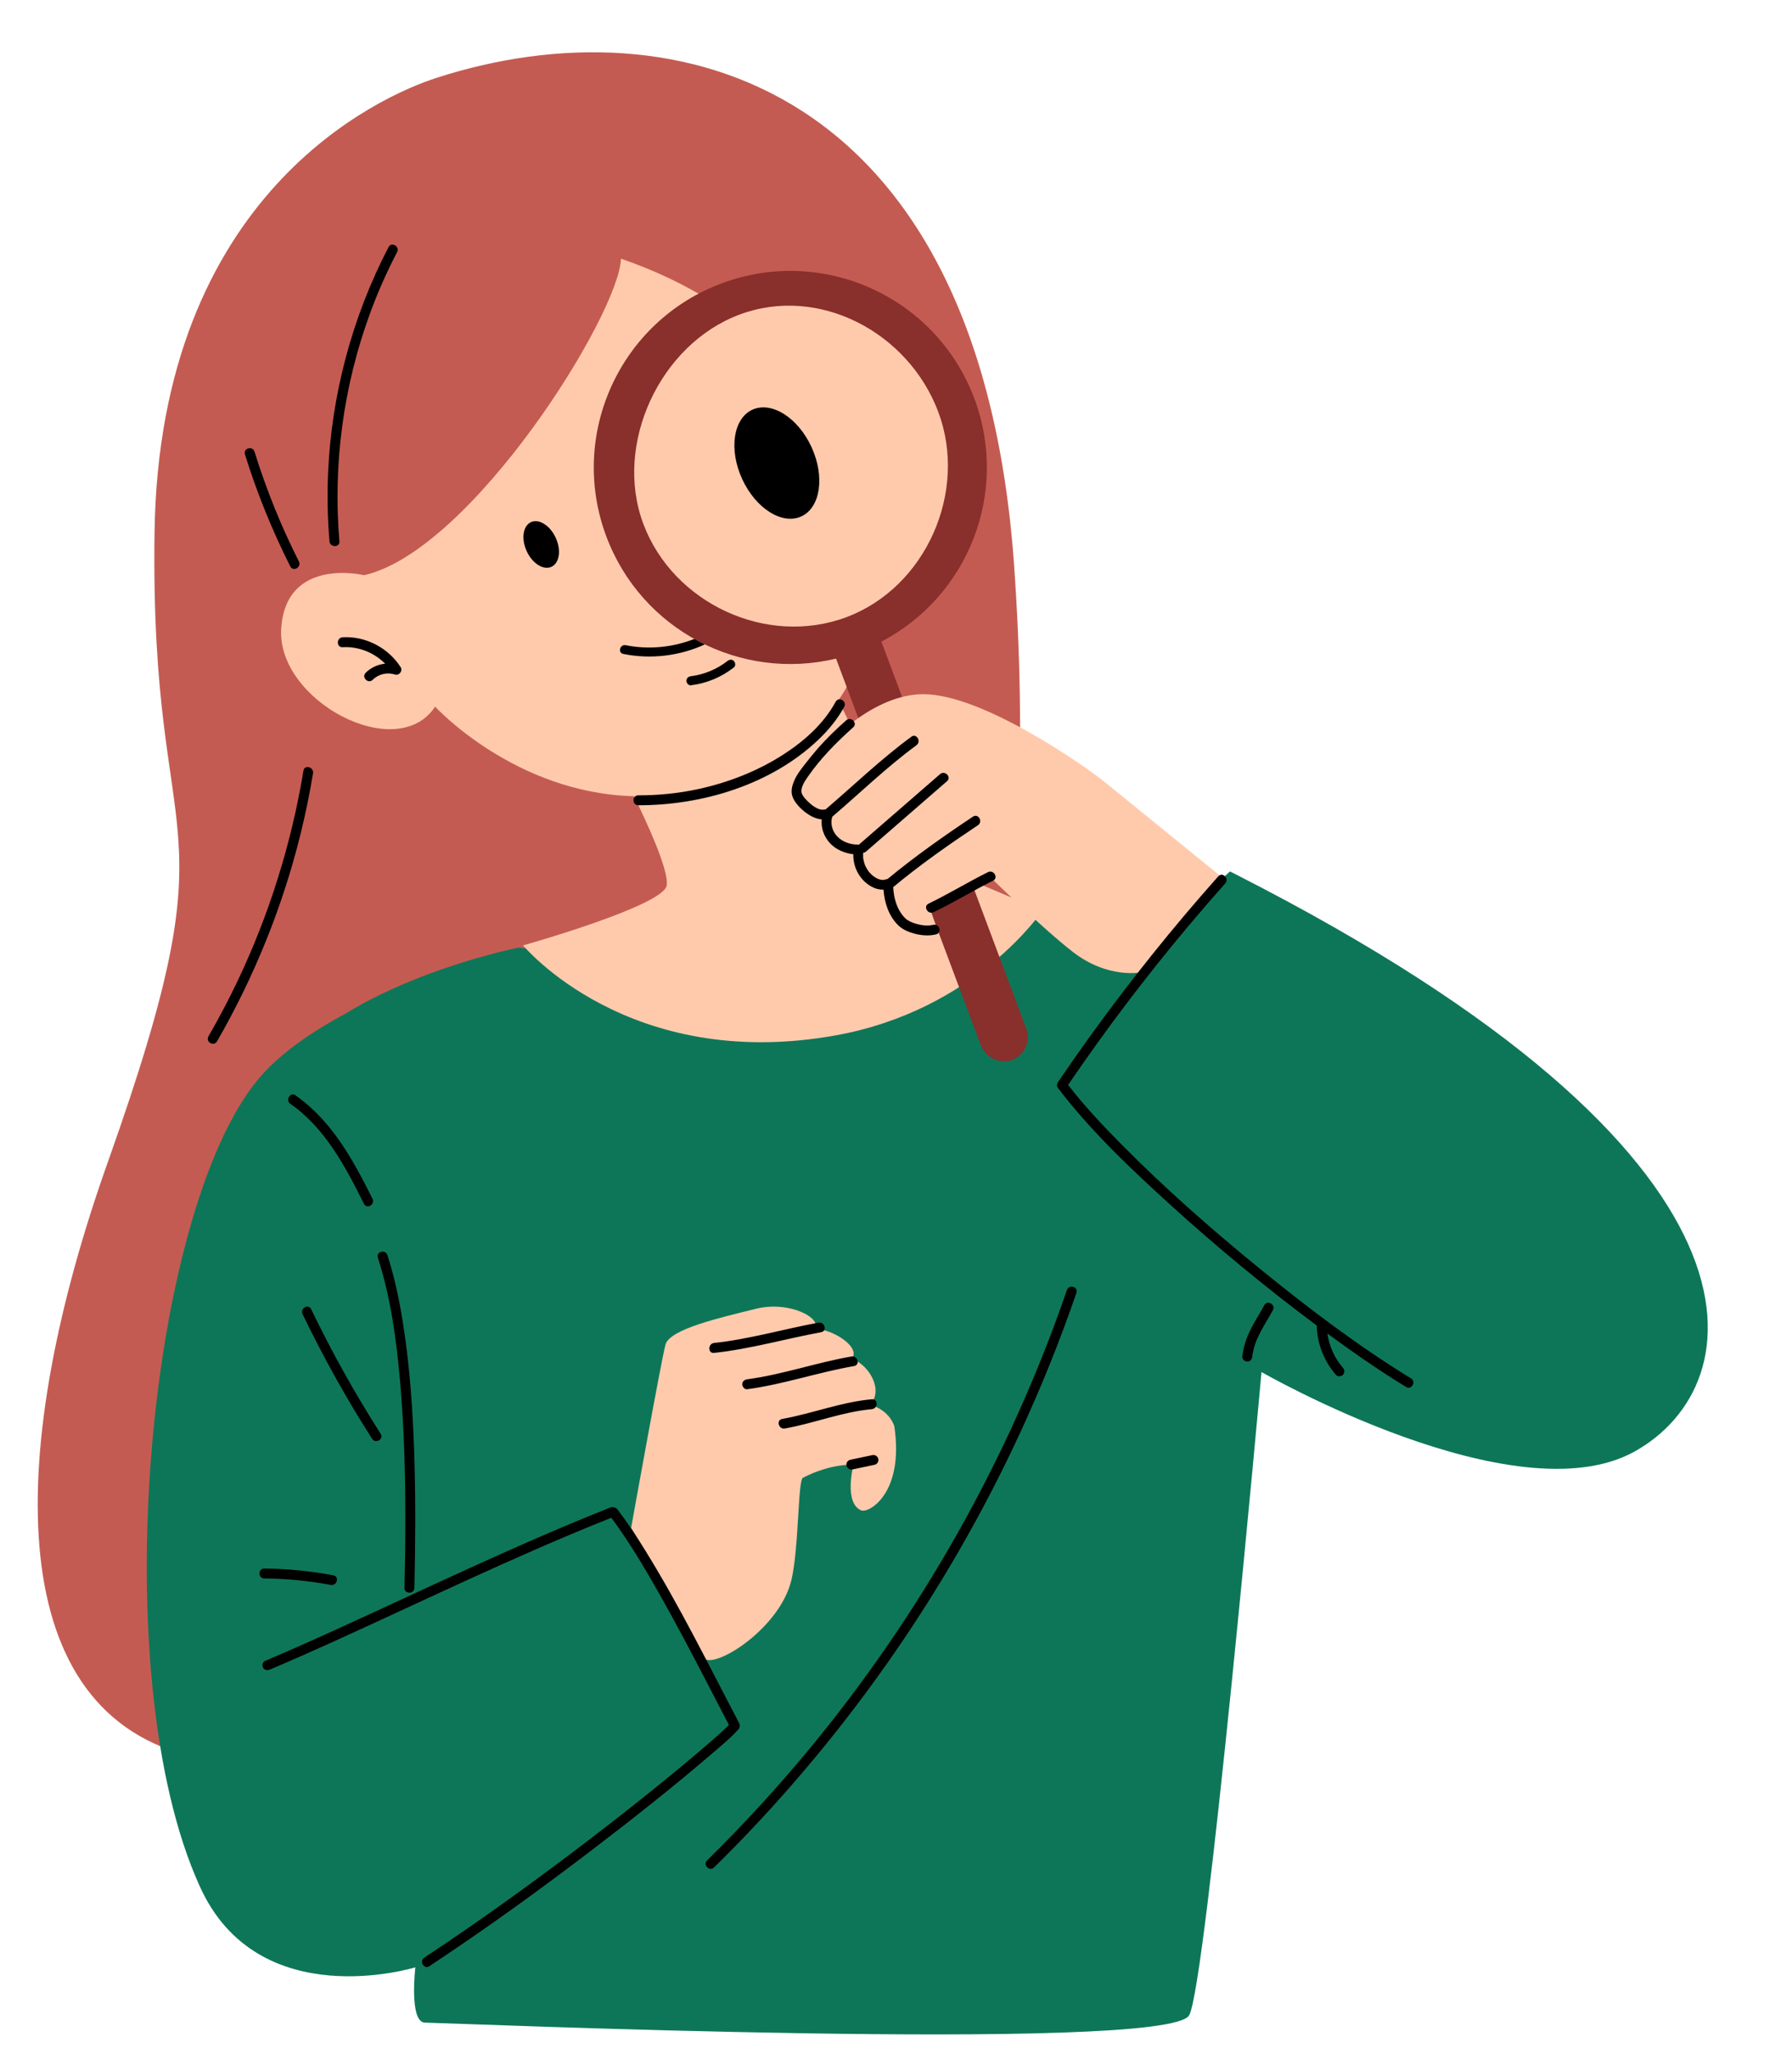 <?xml version="1.0" encoding="UTF-8" standalone="no"?><svg xmlns="http://www.w3.org/2000/svg" xmlns:xlink="http://www.w3.org/1999/xlink" fill="#000000" height="310.3" preserveAspectRatio="xMidYMid meet" version="1" viewBox="-5.7 -7.9 270.8 310.3" width="270.8" zoomAndPan="magnify"><g id="change1_1"><path d="M147.525,77.219c4.094,56.571-12.522,91.41-12.522,91.41l7.155,31.305l-7.513,24.328 c0,0-83.838,40.547-112.102,33.034c-28.264-7.513-27.191-46.749-11.926-89.681 c19.621-55.183,6.321-43.887,7.036-95.048c0.716-51.161,33.963-65.906,42.575-68.692 C96.722-7.931,142.278,4.71,147.525,77.219z M147.525,77.219c4.094,56.571-6.677,91.151-6.677,91.151l1.311,31.565 l-7.513,24.328c0,0-83.838,40.547-112.102,33.034c-28.264-7.513-27.191-46.749-11.926-89.681 c19.621-55.183,6.321-43.887,7.036-95.048c0.716-51.161,33.963-65.906,42.575-68.692 C96.722-7.931,142.278,4.71,147.525,77.219z" fill="#c45b52"/></g><g id="change2_1"><path d="M117.395,141.776l36.123-11.918l14.253,8.109c0,0,6.389-7.741,13.27-13.761 c84.042,42.758,78.267,77.284,60.206,87.237s-56.314-12.041-56.314-12.041s-8.355,92.766-10.935,97.189 c-3.368,5.774-112.999,1.106-115.456,1.106c-2.457,0-1.474-8.355-1.474-8.355s-23.794,7.372-32.6-12.287 c-10.812-27.031-1.693-102.745,11.795-122.623c9.338-13.761,36.409-19.168,36.409-19.168L117.395,141.776z M117.395,141.776l36.123-11.918l14.253,8.109c0,0,5.522-8.186,12.403-14.206 c84.042,42.758,79.134,77.729,61.072,87.682s-56.314-12.041-56.314-12.041s-8.355,92.766-10.935,97.189 c-3.368,5.774-112.999,1.106-115.456,1.106c-2.457,0-1.474-8.355-1.474-8.355s-23.794,7.372-32.6-12.287 c-14.452-31.837-7.93-101.228,8.641-121.64c10.482-12.911,39.564-20.15,39.564-20.15L117.395,141.776z" fill="#0e7658"/></g><g id="change3_1"><path d="M151.818,129.692c0,0-10.018,15.026-31.245,18.843c-31.317,5.63-47.226-13.595-47.226-13.595 s21.228-5.963,21.705-9.063c0.356-2.317-3.149-9.828-4.944-13.476C72.048,111.945,60.05,98.864,60.05,98.864 c-5.724,8.765-23.971-0.894-23.255-11.806c0.716-10.912,12.522-8.05,12.522-8.05 c16.279-3.697,38.58-39.474,38.818-47.822c5.067,1.739,9.464,3.864,13.295,6.22 c6.188-1.881,16.693-3.425,26.298,3.082c14.225,9.636,17.623,33.392-1.882,46.014c-0.854,3.856-2.373,7.789-4.846,11.408 l10.071,20.561c0.924,1.887,2.475,3.396,4.386,4.269L151.818,129.692z M151.818,129.692 c0,0-10.018,15.026-31.245,18.843c-31.317,5.63-47.226-13.595-47.226-13.595s21.228-5.963,21.705-9.063 c0.356-2.317-3.149-9.828-4.944-13.476C72.048,111.945,60.05,98.864,60.05,98.864 c-5.724,8.765-23.971-0.894-23.255-11.806c0.716-10.912,12.522-8.05,12.522-8.05 c16.279-3.697,38.58-39.474,38.818-47.822c5.067,1.739,9.464,3.864,13.295,6.22 c6.188-1.881,16.693-3.425,26.298,3.082c14.225,9.636,17.623,33.392-1.882,46.014c-0.854,3.856-2.373,7.789-4.846,11.408 l10.071,20.561c0.924,1.887,2.475,3.396,4.386,4.269L151.818,129.692z" fill="#ffcaac"/></g><g id="change4_1"><path d="M149.39,147.532L127.489,89.043c13.109-6.834,19.369-22.524,14.053-36.722 c-5.751-15.359-22.864-23.147-38.222-17.396c-15.359,5.751-23.147,22.864-17.396,38.222 c5.316,14.198,20.342,21.918,34.716,18.461l21.834,58.311c0.676,1.806,2.604,2.939,4.462,2.422 C149.031,151.758,150.136,149.525,149.39,147.532z M91.514,71.244c-4.504-12.028,2.497-27.104,14.525-31.608 s25.555,2.695,30.058,14.723s-1.869,26.487-13.896,30.99C110.173,89.853,96.018,83.272,91.514,71.244z" fill="#892f2c"/></g><g id="change3_2"><path d="M125.798,204.345c2.163-2.379-0.433-6.273-2.812-6.922c1.514-1.73-2.812-4.543-5.624-4.543 c1.298-1.514-3.677-4.326-8.869-3.028s-12.979,3.028-13.628,5.408c-0.649,2.38-5.191,27.688-5.191,27.688 s6.571,10.497,11.103,19.799c1.947,1.298,11.402-4.722,13.118-11.926c1.142-4.795,0.967-15.048,1.737-15.444 c4.334-2.231,7.643-1.963,7.643-1.963s-1.508,5.753,1.163,6.887c1.123,0.477,6.523-2.534,5.009-12.701 C129.446,207.601,128.826,205.211,125.798,204.345z M178.674,124.413l-11.829,14.581c0,0-5.063,1.105-10.465-3.101 c-4.711-3.667-12.432-11.27-12.432-11.27s-4.86,2.102-9.213,4.383l0.984,3.041c0,0-2.364,0.493-4.562-0.268 c-2.806-0.973-3.686-4.482-3.686-4.482l0.009,0.001c-0.3-0.873-0.241-1.836,0.278-2.674 c-2.147,0.119-5.456-2.325-4.383-5.188c-3.101,1.073-5.277-2.594-4.651-5.188c-1.431,0.716-3.995-3.399-1.849-6.619 c2.346-3.519,9.541-10.644,16.964-10.644c9.064,0,24.776,11.121,27.399,13.267 C163.863,112.4,178.674,124.413,178.674,124.413z" fill="#ffcaac"/></g><g id="change5_1"><path d="M31.312,60.737c-0.288-0.925,1.161-1.318,1.446-0.399c1.774,5.709,4.015,11.257,6.709,16.593 c0.434,0.861-0.86,1.619-1.295,0.757C35.422,72.239,33.124,66.567,31.312,60.737z M45.59,73.89 c-0.994-11.687,0.612-23.53,4.661-34.538c1.155-3.139,2.514-6.196,4.058-9.162 c0.445-0.855-0.849-1.615-1.295-0.757c-5.504,10.576-8.636,22.333-9.143,34.245 c-0.145,3.405-0.068,6.816,0.22,10.212C44.171,74.845,45.672,74.854,45.59,73.89z M41.606,108.937 c0.157-0.944-1.289-1.35-1.446-0.399c-1.822,10.984-5.165,21.713-9.954,31.766 c-1.357,2.85-2.83,5.644-4.407,8.378c-0.483,0.838,0.812,1.594,1.295,0.757c5.628-9.755,9.89-20.299,12.601-31.231 C40.454,115.144,41.089,112.051,41.606,108.937z M46.078,88.386c-0.96,0.056-0.966,1.556,0,1.5 c2.39-0.139,4.756,0.803,6.421,2.49c-1.092,0.11-2.143,0.587-2.937,1.373c-0.687,0.68,0.374,1.741,1.061,1.061 c0.891-0.883,2.192-1.174,3.381-0.794c0.615,0.197,1.194-0.557,0.847-1.102 C52.986,89.985,49.557,88.184,46.078,88.386z M112.901,207.932c4.423-0.787,8.656-2.517,13.15-2.92 c0.954-0.086,0.963-1.586,0-1.5c-4.637,0.416-8.988,2.161-13.549,2.974 C111.554,206.655,111.956,208.1,112.901,207.932z M107.216,201.996c5.479-0.732,10.716-2.558,16.151-3.499 c0.949-0.164,0.547-1.61-0.399-1.446c-5.301,0.917-10.411,2.732-15.752,3.445c-0.405,0.054-0.745,0.306-0.75,0.75 C106.462,201.61,106.814,202.05,107.216,201.996z M117.988,191.936c-5.261,0.971-10.452,2.498-15.781,3.074 c-0.95,0.102-0.96,1.604,0,1.5c5.466-0.59,10.783-2.131,16.18-3.127 C119.335,193.208,118.934,191.762,117.988,191.936z M123.153,214.112c1.114-0.236,2.227-0.472,3.341-0.708 c0.384-0.082,0.643-0.553,0.524-0.923c-0.131-0.406-0.511-0.611-0.923-0.524 c-1.114,0.236-2.227,0.472-3.341,0.708c-0.384,0.082-0.643,0.553-0.524,0.923 C122.362,213.994,122.741,214.199,123.153,214.112z M44.283,231.566c0.943,0.179,1.348-1.267,0.399-1.446 c-3.446-0.653-6.944-1.002-10.451-1.03c-0.966-0.008-0.966,1.492,0,1.5 C37.606,230.617,40.967,230.938,44.283,231.566z M38.186,158.883c5.253,3.655,8.329,9.519,11.114,15.104 c0.431,0.864,1.725,0.105,1.295-0.757c-2.916-5.846-6.164-11.823-11.652-15.642 C38.149,157.035,37.398,158.335,38.186,158.883z M51.396,182.126c1.961,6.049,2.813,12.439,3.368,18.753 c0.605,6.896,0.788,13.827,0.788,20.748c0,3.463-0.05,6.926-0.128,10.388c-0.022,0.966,1.478,0.965,1.5,0 c0.145-6.483,0.194-12.97-0.001-19.453c-0.207-6.926-0.66-13.868-1.752-20.716 c-0.546-3.419-1.26-6.822-2.329-10.119C52.546,180.813,51.097,181.204,51.396,182.126z M40.023,190.653 c3.123,6.482,6.632,12.772,10.507,18.835c0.518,0.811,1.817,0.059,1.295-0.757 c-3.875-6.062-7.384-12.353-10.507-18.835C40.899,189.027,39.605,189.786,40.023,190.653z M155.524,187.021 c-4.364,12.685-9.889,24.959-16.473,36.647c-6.549,11.624-14.132,22.669-22.652,32.937 c-4.796,5.78-9.886,11.314-15.244,16.578c-0.69,0.678,0.371,1.738,1.061,1.061 c9.61-9.442,18.349-19.76,26.105-30.775c7.759-11.02,14.524-22.739,20.178-34.972 c3.178-6.876,6.008-13.913,8.472-21.076C157.285,186.505,155.837,186.112,155.524,187.021z M105.893,253.378 c0.108-0.119,0.154-0.248,0.177-0.377c0.043-0.163,0.039-0.343-0.06-0.531c-4.596-8.766-8.974-17.674-14.191-26.096 c-1.316-2.124-2.689-4.217-4.199-6.209c-0.147-0.194-0.342-0.288-0.54-0.31c-0.139-0.063-0.304-0.083-0.499-0.005 c-7.178,2.839-14.243,5.958-21.268,9.154c-6.841,3.113-13.642,6.312-20.484,9.422 c-3.482,1.583-6.976,3.141-10.499,4.629c-0.376,0.159-0.451,0.707-0.269,1.026c0.221,0.389,0.655,0.426,1.026,0.269 c6.416-2.709,12.737-5.639,19.058-8.561c6.959-3.217,13.913-6.446,20.938-9.518 c3.84-1.679,7.703-3.306,11.599-4.852c2.688,3.618,5,7.518,7.219,11.434c2.555,4.509,4.964,9.099,7.35,13.699 c1.066,2.055,2.127,4.112,3.199,6.163c-1.018,1.058-2.164,2.013-3.268,2.97c-2.365,2.048-4.779,4.04-7.21,6.009 c-6.978,5.652-14.118,11.107-21.393,16.371c-4.652,3.366-9.365,6.648-14.158,9.811 c-0.802,0.529-0.052,1.829,0.757,1.295c8.383-5.532,16.532-11.419,24.516-17.511 c6.05-4.617,12.039-9.332,17.82-14.285C102.999,256.098,104.576,254.837,105.893,253.378z M207.532,200.36 c-7.913-4.843-15.353-10.481-22.547-16.326c-7.424-6.032-14.64-12.368-21.363-19.178 c-2.774-2.81-5.5-5.709-7.912-8.841c5.641-8.278,11.686-16.277,18.129-23.947 c1.843-2.194,3.718-4.361,5.622-6.502c0.64-0.719-0.417-1.784-1.061-1.061 c-6.825,7.673-13.26,15.692-19.271,24.019c-1.7,2.355-3.365,4.735-4.997,7.138c-0.135,0.198-0.149,0.56,0,0.757 c4.931,6.506,10.975,12.21,16.997,17.688c7.08,6.44,14.48,12.546,22.153,18.27 c0.062,2.741,1.095,5.379,2.897,7.446c0.266,0.305,0.788,0.273,1.061,0c0.303-0.303,0.267-0.754,0-1.061 c-1.273-1.46-2.077-3.279-2.353-5.185c3.861,2.837,7.801,5.575,11.889,8.076 C207.601,202.16,208.355,200.864,207.532,200.36z M185.359,189.3c-0.673,1.235-1.446,2.416-2.078,3.674 c-0.654,1.302-1.09,2.648-1.245,4.099c-0.043,0.403,0.376,0.75,0.75,0.75c0.441,0,0.707-0.345,0.75-0.75 c0.28-2.624,1.891-4.765,3.118-7.015C187.116,189.209,185.821,188.451,185.359,189.3z M112.651,106.118 c-3.946,2.535-8.386,4.255-12.966,5.232c-2.936,0.626-5.927,0.922-8.929,0.915c-0.965-0.002-0.967,1.498,0,1.5 c9.687,0.023,20.083-3.112,27.213-9.901c1.53-1.456,2.898-3.117,3.906-4.979c0.46-0.849-0.835-1.607-1.295-0.757 C118.773,101.467,115.812,104.087,112.651,106.118z M77.633,77.739c1.212-0.556,1.502-2.518,0.647-4.381 c-0.855-1.863-2.531-2.923-3.743-2.366c-1.212,0.556-1.502,2.518-0.647,4.381 C74.745,77.236,76.421,78.296,77.633,77.739z M115.392,70.124c2.896-1.329,3.588-6.014,1.545-10.466 s-6.046-6.982-8.942-5.654s-3.588,6.014-1.545,10.466S112.496,71.452,115.392,70.124z M98.025,94.955 c0,0.335,0.316,0.732,0.686,0.686c2.389-0.3,4.596-1.217,6.492-2.701c0.292-0.229,0.24-0.73,0-0.97 c-0.288-0.288-0.677-0.229-0.97,0c-1.578,1.235-3.533,2.05-5.522,2.299C98.343,94.315,98.025,94.551,98.025,94.955z M88.486,90.904c4.149,0.836,8.509,0.314,12.331-1.442c-0.536-0.259-1.063-0.535-1.583-0.826 c-3.277,1.282-6.897,1.647-10.383,0.945C87.989,89.408,87.62,90.73,88.486,90.904z M117.79,105.294 c-0.63,0.727-1.232,1.477-1.825,2.235c-0.638,0.815-1.276,1.63-1.675,2.594c-0.308,0.741-0.511,1.556-0.229,2.333 c0.248,0.683,0.729,1.28,1.247,1.779c0.819,0.787,1.974,1.579,3.164,1.666c-0.127,1.284,0.344,2.597,1.213,3.555 c0.912,1.004,2.228,1.558,3.565,1.708c-0.034,1.264,0.357,2.501,1.144,3.519c0.808,1.045,2.092,1.886,3.413,1.827 c0.157,1.986,0.78,3.973,2.239,5.4c0.661,0.646,1.595,1.029,2.475,1.262c1.046,0.277,2.158,0.355,3.217,0.106 c0.939-0.222,0.542-1.668-0.399-1.446c-0.812,0.192-1.672,0.099-2.47-0.119c-0.369-0.101-0.729-0.226-1.065-0.398 c-0.339-0.173-0.533-0.296-0.744-0.512c-1.225-1.254-1.695-2.961-1.782-4.669 c4.072-3.386,8.408-6.421,12.81-9.358c0.799-0.533,0.049-1.833-0.757-1.295c-4.439,2.962-8.805,6.032-12.918,9.436 c-0.117,0.007-0.235,0.028-0.35,0.078c0.082-0.036-0.116,0.028-0.134,0.033c-0.043,0.008-0.064,0.012-0.074,0.015 c-0.018,0.001-0.035,0.002-0.053,0.004c-0.164,0.003-0.297-0.005-0.383-0.026 c-0.341-0.081-0.529-0.158-0.821-0.332c-0.117-0.07-0.231-0.147-0.341-0.228c-0.021-0.018-0.086-0.069-0.096-0.078 c-0.046-0.039-0.091-0.08-0.135-0.121c-0.106-0.099-0.208-0.203-0.304-0.311c-0.048-0.054-0.095-0.11-0.141-0.166 c-0.006-0.007-0.004-0.005-0.008-0.01c-0.017-0.023-0.034-0.046-0.051-0.07c-0.162-0.227-0.305-0.468-0.425-0.719 c-0.002-0.003-0.049-0.11-0.057-0.123c-0.022-0.055-0.044-0.111-0.064-0.167c-0.049-0.137-0.092-0.276-0.128-0.417 c-0.036-0.141-0.064-0.283-0.089-0.426c-0.005-0.029-0.007-0.033-0.009-0.04c0-0.009,0-0.016-0.002-0.048 c-0.005-0.072-0.012-0.144-0.016-0.217c-0.006-0.133-0.007-0.266-0.001-0.399c0.003-0.068,0.008-0.135,0.014-0.202 c0.14-0.016,0.281-0.06,0.412-0.173c4.096-3.535,8.163-7.103,12.254-10.644c0.731-0.633-0.334-1.69-1.061-1.061 c-4.091,3.541-8.158,7.109-12.254,10.644c-0.01,0.009-0.012,0.019-0.021,0.028 c-0.047-0.01-0.09-0.029-0.139-0.029c-1.157-0.01-2.321-0.393-3.136-1.256 c-0.746-0.789-1.045-1.94-0.73-2.952c0.001-0.002-0-0.004,0.001-0.006c4.227-3.612,8.226-7.501,12.716-10.796 c0.77-0.565,0.023-1.867-0.757-1.295c-4.582,3.362-8.67,7.31-12.982,10.997c-0.055,0.001-0.105-0.009-0.164,0.005 c-0.972,0.227-2.179-0.851-2.773-1.493c-0.283-0.306-0.65-0.738-0.698-1.161c-0.085-0.76,0.531-1.67,0.935-2.256 c1.927-2.796,4.362-5.254,6.885-7.507c0.721-0.644-0.342-1.702-1.061-1.061 C120.634,102.303,119.144,103.732,117.79,105.294z M135.382,129.922c3.052-1.475,5.946-3.248,8.98-4.758 c0.864-0.43,0.105-1.724-0.757-1.295c-3.034,1.509-5.928,3.283-8.98,4.758 C133.756,129.047,134.515,130.341,135.382,129.922z"/></g></svg>